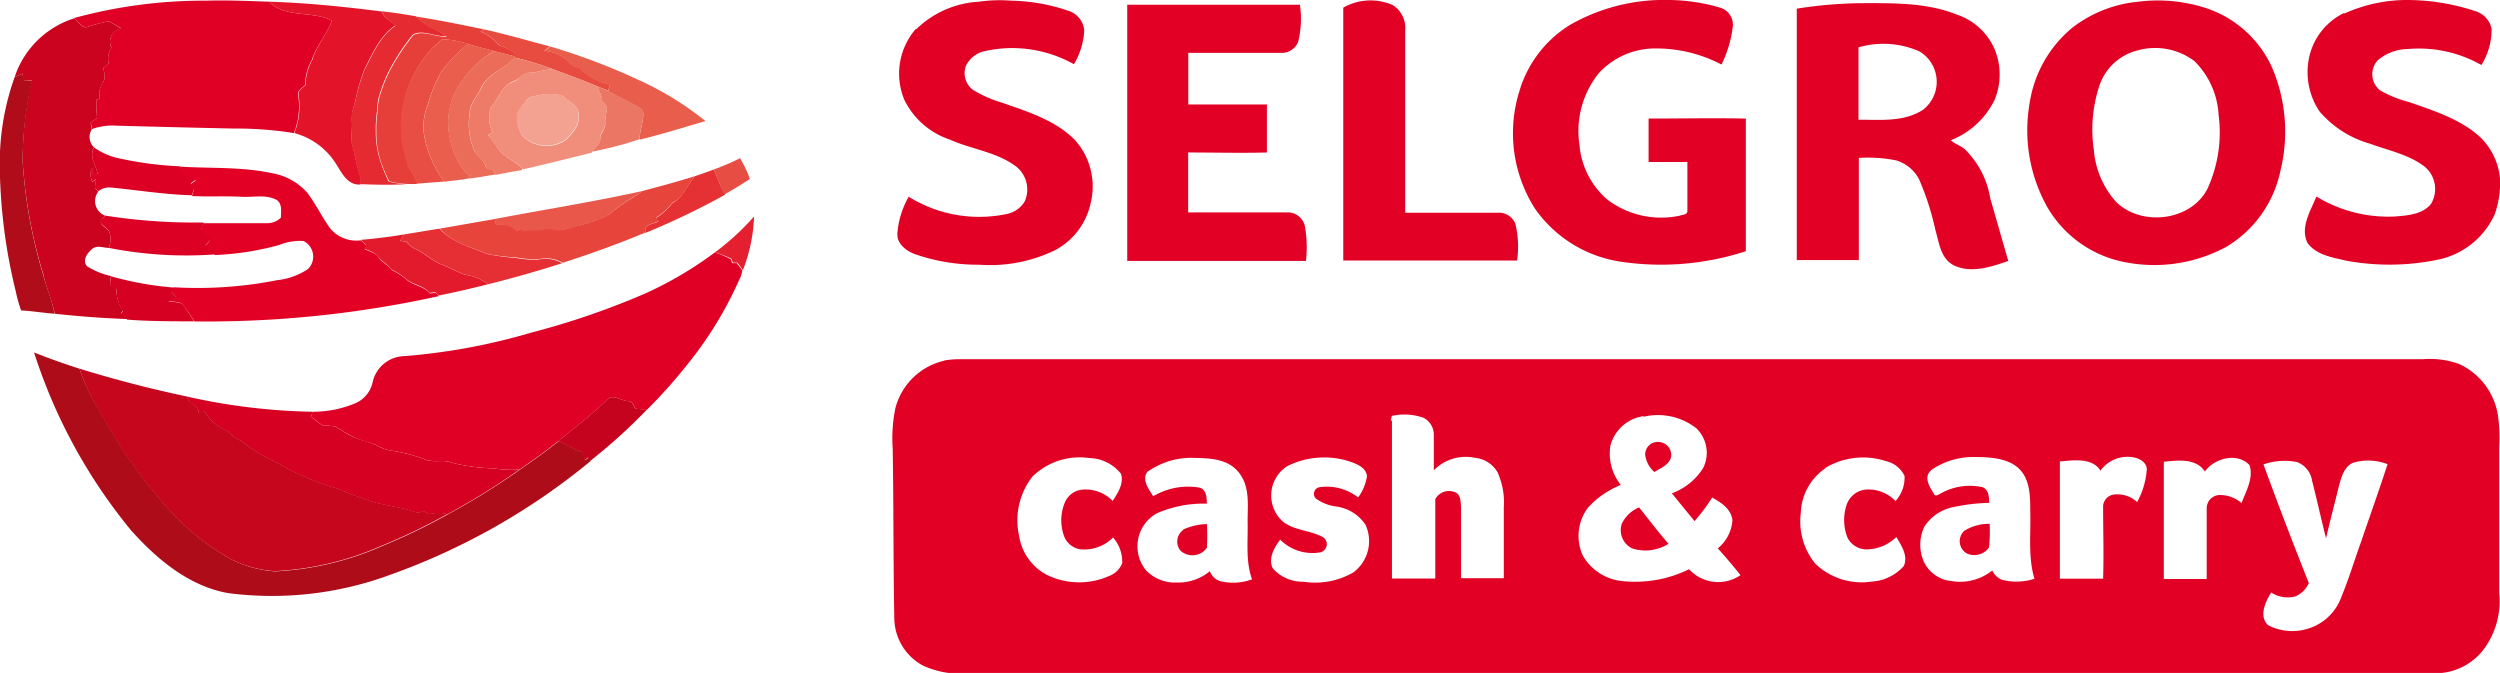 <?xml version="1.0" encoding="UTF-8"?> <svg xmlns="http://www.w3.org/2000/svg" viewBox="0 0 220.34 59.31"> <defs> <style>.cls-1{fill:#e00025;}.cls-1,.cls-10,.cls-11,.cls-12,.cls-13,.cls-14,.cls-15,.cls-16,.cls-17,.cls-18,.cls-19,.cls-2,.cls-20,.cls-21,.cls-22,.cls-23,.cls-24,.cls-25,.cls-26,.cls-27,.cls-28,.cls-29,.cls-3,.cls-30,.cls-4,.cls-5,.cls-6,.cls-7,.cls-8,.cls-9{fill-rule:evenodd;}.cls-2{fill:#e20025;}.cls-3{fill:#e3132a;}.cls-4{fill:#e52b31;}.cls-5{fill:#e63e38;}.cls-6{fill:#cb031f;}.cls-7{fill:#e84c41;}.cls-8{fill:#e84e43;}.cls-9{fill:#e95e4c;}.cls-10{fill:#e95d4c;}.cls-11{fill:#eb6c59;}.cls-12{fill:#ee7b68;}.cls-13{fill:#f18e7b;}.cls-14{fill:#b00c1a;}.cls-15{fill:#ec7664;}.cls-16{fill:#f3a191;}.cls-17{fill:#db0024;}.cls-18{fill:#e74d43;}.cls-19{fill:#e53034;}.cls-20{fill:#e7443c;}.cls-21{fill:#e9574a;}.cls-22{fill:#dc0024;}.cls-23{fill:#e41f2f;}.cls-24{fill:#e52f34;}.cls-25{fill:#e3192c;}.cls-26{fill:#e10025;}.cls-27{fill:#d50022;}.cls-28{fill:#af0c1a;}.cls-29{fill:#c5061d;}.cls-30{fill:#c6031f;}</style> </defs> <title>selgros</title> <g id="Layer_2" data-name="Layer 2"> <g id="Layer_10" data-name="Layer 10"> <path class="cls-1" d="M6.53,1.59A43.26,43.26,0,0,1,18.19.06C20,0,21.87.09,23.72.15c1.46,1.49,3.79.76,5.53,1.67C28.82,3,27.91,4,27.5,5.24a4.78,4.78,0,0,0-.61,2.26c-.28.26-.73.5-.6.95a6.32,6.32,0,0,1-.39,3.28,31.88,31.88,0,0,0-5.26-.4c-3.43-.07-6.86-.16-10.29-.25a5.34,5.34,0,0,0-2.25.3c0-.19-.07-.38-.1-.57l.56-.42A12.09,12.09,0,0,1,8.49,8.8l.31-.1A1.94,1.94,0,0,1,9,7.34C9.35,7,9.2,6.46,9.1,6l.47-.39a1.84,1.84,0,0,1,.25-1.41,1.19,1.19,0,0,1,.87-1.7L9.61,1.87a14.48,14.48,0,0,0-1.83.48c-.54.23-.87-.45-1.22-.74Z"></path> <path class="cls-2" d="M80.77,2.56A8.57,8.57,0,0,1,86.28.15,13,13,0,0,1,89.13.06a16.43,16.43,0,0,1,5.06.9,2,2,0,0,1,1.37,1.7,6.41,6.41,0,0,1-.91,3A11.1,11.1,0,0,0,86.82,4.5a2.39,2.39,0,0,0-1.69,1.31,1.84,1.84,0,0,0,.61,2.1,10.45,10.45,0,0,0,2.58,1.14c2.27.8,4.7,1.54,6.43,3.3a6.13,6.13,0,0,1,1.39,5.5,6.16,6.16,0,0,1-3.27,4.26,13.13,13.13,0,0,1-6.57,1.22,16.9,16.9,0,0,1-5.69-.94c-.75-.29-1.55-.89-1.52-1.78a7.62,7.62,0,0,1,1-3.27,11.78,11.78,0,0,0,8.55,1.54,2.42,2.42,0,0,0,1.67-1.12,2.57,2.57,0,0,0-.75-3.08c-1.71-1.3-3.93-1.51-5.85-2.38a6.88,6.88,0,0,1-4-3.49,6,6,0,0,1,1-6.25ZM118.38.68a4.85,4.85,0,0,1,4.37-.23,2.37,2.37,0,0,1,1.1,2.21q0,8,0,16.09c2.71,0,5.41,0,8.11,0a1.59,1.59,0,0,1,1.59.94,8.57,8.57,0,0,1,.16,3.27H118.39c0-7.42,0-14.85,0-22.28Zm20,1.51a10.27,10.27,0,0,0-4.48,5.89,12.38,12.38,0,0,0,1.38,10.3,11.25,11.25,0,0,0,7.67,4.7,24.08,24.08,0,0,0,10.92-.94c0-3.9,0-7.79,0-11.69-2.86-.06-5.72,0-8.57,0,0,1.27,0,2.55,0,3.83h3.42v4.31c0,.37-.45.32-.68.42a7.86,7.86,0,0,1-6.35-1.4,7.11,7.11,0,0,1-2.48-4.83,8.12,8.12,0,0,1,1.71-6.34,6.74,6.74,0,0,1,5-2.17,12.41,12.41,0,0,1,5.81,1.42,10.71,10.71,0,0,0,1-3.39A1.59,1.59,0,0,0,151.72.71,16.42,16.42,0,0,0,147.1,0a16.69,16.69,0,0,0-8.7,2.18Zm49.79-2a13.75,13.75,0,0,1,6.46.59,9.77,9.77,0,0,1,5.57,5.06A14.37,14.37,0,0,1,201,15a10.26,10.26,0,0,1-4.72,6.72,13.32,13.32,0,0,1-8.87,1.41,10.1,10.1,0,0,1-7-4.93,13.85,13.85,0,0,1-1.53-9.08,10.68,10.68,0,0,1,3.77-6.68A11.18,11.18,0,0,1,188.19.18Zm.16,4.27a4.76,4.76,0,0,0-3.23,2.9,12.22,12.22,0,0,0-.56,5.82,7.74,7.74,0,0,0,2,4.65c2.24,2.14,6.52,1.66,8-1.16a11.85,11.85,0,0,0,1-6.52,7.19,7.19,0,0,0-2.15-4.78,5.77,5.77,0,0,0-5.06-.91Zm18.28-3.26A13.37,13.37,0,0,1,212.22,0a19.29,19.29,0,0,1,6,1,2.08,2.08,0,0,1,1.38,1.53,5.92,5.92,0,0,1-.9,3.2,11.15,11.15,0,0,0-6.46-1.41,4.17,4.17,0,0,0-2.68,1,1.81,1.81,0,0,0,.22,2.65A10.1,10.1,0,0,0,212.35,9c2.2.78,4.52,1.5,6.27,3.11a5.83,5.83,0,0,1,1.72,3.62,8.31,8.31,0,0,1-.47,3.17,7.07,7.07,0,0,1-5.06,4,21,21,0,0,1-8.05.07c-1.19-.28-2.64-.5-3.4-1.58-.64-1.37.29-2.81.8-4.07a12.15,12.15,0,0,0,6.94,1.76c1.11-.09,2.41-.18,3.16-1.11a2.55,2.55,0,0,0-.6-3.31c-1.4-1.06-3.17-1.4-4.79-2a9.1,9.1,0,0,1-4.43-2.83,6.21,6.21,0,0,1-.92-4.78,5.67,5.67,0,0,1,3.11-3.92ZM158.32.77a39.11,39.11,0,0,1,5.62-.49c2.85,0,5.8-.08,8.51,1a5.53,5.53,0,0,1,3.41,3.21,5.86,5.86,0,0,1-.05,4.28,7.23,7.23,0,0,1-3.87,3.59c.38.37.94.48,1.31.87a7.79,7.79,0,0,1,2.16,4.24L177,23c-1.51.52-3.25,1.12-4.79.39-1.18-.6-1.3-2-1.64-3.15a23.71,23.71,0,0,0-1.43-4.44,3.39,3.39,0,0,0-2-1.66,12.67,12.67,0,0,0-3.31-.22v9h-5.47c0-7.39,0-14.79,0-22.19Zm5.48,3.4c0,2.13,0,4.25,0,6.38,1.9,0,4,.22,5.68-.87a3.12,3.12,0,0,0-.29-5.14,7.84,7.84,0,0,0-5.38-.37ZM99.35.42c5.07,0,10.14,0,15.22,0a8.41,8.41,0,0,1-.15,3.24,1.54,1.54,0,0,1-1.55,1h-8.14V9.21c2.3,0,4.61,0,6.93,0,0,1.41,0,2.82,0,4.23-2.31.06-4.63,0-6.94,0v5.28c2.9,0,5.8,0,8.7,0A1.55,1.55,0,0,1,115,19.9,10.46,10.46,0,0,1,115.1,23H99.35V.42ZM15.9,14.69c2.7.16,5.44,0,8.1.58A5.34,5.34,0,0,1,27.09,17c.76,1,1.3,2.17,2.05,3.18a3,3,0,0,0,2.66,1l.49.47-.16.31c.43.21,1,.31,1.25.74s.85.64,1.15,1.1a6.07,6.07,0,0,1,1.35.89c.6.49,1.49.54,2,1.17l.53-.05.26.29a95,95,0,0,1-21.53,2.23A18.86,18.86,0,0,0,16,26.72a4.45,4.45,0,0,0-1.2-.16l.72-.35-.45-.46.27-.43a36.09,36.09,0,0,0,9.1-.63,5.92,5.92,0,0,0,2.73-1,1.54,1.54,0,0,0-.42-2.45,4.74,4.74,0,0,0-2.1.34,25.26,25.26,0,0,1-5.72.9c-.08-.19-.15-.38-.22-.57l-.41.11a3.88,3.88,0,0,0-.23-.33c.12-.22.59-.44.35-.72a4.61,4.61,0,0,0-.74-.58l.22-.72c1.88,0,3.77,0,5.66,0a1.7,1.7,0,0,0,1.2-.49c0-.52.14-1.22-.38-1.56-.93-.5-2-.23-3-.27-1.48-.09-3,0-4.46-.07l.17-.53c-.09-.18-.19-.35-.28-.52l.44-.32c-.52-.34-1.22-.47-1.35-1.18ZM83.19,31.78a7.6,7.6,0,0,1,1.43-.12H213.51a7.77,7.77,0,0,1,3.18.4,6,6,0,0,1,3.48,4.63,13.83,13.83,0,0,1,.1,2.65c0,4.3,0,8.61,0,12.91a7.13,7.13,0,0,1-1.38,5,5.36,5.36,0,0,1-4.25,2.09q-64.54,0-129.1,0a8.12,8.12,0,0,1-4.16-.66,4.8,4.8,0,0,1-2.56-4.15c-.09-5-.06-10-.14-15A13.12,13.12,0,0,1,78.91,36a5.77,5.77,0,0,1,4.28-4.2Zm61.65,4.9a3.52,3.52,0,0,0-2.91,2.62,4.43,4.43,0,0,0,.92,3.44,7.89,7.89,0,0,0-2.89,2,4.15,4.15,0,0,0-.45,4.24,4.52,4.52,0,0,0,3.65,2.25,10.77,10.77,0,0,0,5.71-1.06,3.47,3.47,0,0,0,4.53.52c-.64-.81-1.31-1.59-2-2.36a3.5,3.5,0,0,0,1.29-2.48c-.11-1-1-1.56-1.79-2a15.6,15.6,0,0,1-1.55,2.08l-2-2.45a5.46,5.46,0,0,0,2.77-2.25,3,3,0,0,0-.63-3.5,5.51,5.51,0,0,0-4.63-1Zm-22.16.4c0,4.64,0,9.27,0,13.91,1.28,0,2.55,0,3.82,0,0-2.33,0-4.66,0-7a1.38,1.38,0,0,1,1.76-.6c.53.23.47.9.51,1.37,0,2.07,0,4.13,0,6.2,1.26,0,2.52,0,3.77,0,0-2.07,0-4.15,0-6.23a6.44,6.44,0,0,0-.55-3.1,2.57,2.57,0,0,0-2-1.28,3.92,3.92,0,0,0-3.62,1.1c0-1,0-2.06,0-3.09a1.67,1.67,0,0,0-.89-1.53,5,5,0,0,0-2.82-.17c0,.1-.07.29-.09.39ZM91,42a6.26,6.26,0,0,0-1.18,5.23,4.68,4.68,0,0,0,2.49,3.46,6.51,6.51,0,0,0,5.41.09,2,2,0,0,0,1.19-1.15,3.26,3.26,0,0,0-.81-2.26,3.57,3.57,0,0,1-2.63,1.06,1.81,1.81,0,0,1-1.7-1.21,4.11,4.11,0,0,1,.08-2.93,1.86,1.86,0,0,1,1.59-1.14,3.33,3.33,0,0,1,2.63,1c.45-.7,1-1.52.73-2.39A3.67,3.67,0,0,0,96,40.37,5.94,5.94,0,0,0,91,42Zm10.18-.48c-.63.69.07,1.59.46,2.22a6,6,0,0,1,4.1-.76c.61.19.61.89.63,1.41a10.23,10.23,0,0,0-4.45.87,3.34,3.34,0,0,0-.92,5,3.51,3.51,0,0,0,2.7,1.08,4.29,4.29,0,0,0,2.93-1,1.42,1.42,0,0,0,.94.89,4.89,4.89,0,0,0,2.78-.17c-.59-1.64-.34-3.41-.39-5.12,0-1.42.21-3-.73-4.24s-2.5-1.31-3.87-1.34a6.69,6.69,0,0,0-4.18,1.19Zm12.28-.44a3.07,3.07,0,0,0-.34,4.93c1,.76,2.41.73,3.51,1.35a.74.74,0,0,1-.26,1.32,4,4,0,0,1-3.54-1.12c-.52.71-1.11,1.69-.63,2.56a3.51,3.51,0,0,0,2.69,1.15,6.7,6.7,0,0,0,4.39-.82,3.44,3.44,0,0,0,1.07-4.2,3.68,3.68,0,0,0-2.61-1.61,3.94,3.94,0,0,1-1.78-.71.6.6,0,0,1,.41-1,4.51,4.51,0,0,1,3.33.91,4.19,4.19,0,0,0,.78-1.86c-.07-.82-1-1.13-1.63-1.34a7.29,7.29,0,0,0-5.39.44Zm56.72.4c-.66.56-.11,1.45.25,2,.1.36.43.1.64,0a5.2,5.2,0,0,1,3.66-.54c.55.21.58.88.59,1.38a16.52,16.52,0,0,0-3.14.37,3.9,3.9,0,0,0-2.59,1.76,3.7,3.7,0,0,0,0,3.12,3,3,0,0,0,2.4,1.64,4.52,4.52,0,0,0,3.6-.93,1.61,1.61,0,0,0,.89.83,5.15,5.15,0,0,0,2.83-.1c-.58-1.92-.31-3.95-.37-5.92,0-1.28,0-2.76-.94-3.73s-2.58-1.08-3.93-1.08a6.53,6.53,0,0,0-3.85,1.14Zm15,.09c-.71-1.28-2.41-1-3.63-.9V51c1.27,0,2.54,0,3.81,0,.07-2.13,0-4.28,0-6.42a1.1,1.1,0,0,1,1-1,2.58,2.58,0,0,1,2,.67,7,7,0,0,0,.85-2.89c0-.52-.49-.86-.95-1a2.93,2.93,0,0,0-3.14,1.13Zm9.16,0c-.78-1.21-2.39-1-3.63-.87,0,3.44,0,6.89,0,10.33h3.78c0-2.08,0-4.15,0-6.22a1.17,1.17,0,0,1,1.25-1.18,2.88,2.88,0,0,1,1.82.71c.37-1,1.09-2.21.7-3.35-1.07-1.14-3.1-.62-3.94.58Zm-33.51-.26a4.92,4.92,0,0,0-2.11,3.86A5.9,5.9,0,0,0,160,49.69a5.9,5.9,0,0,0,4.95,1.57,4.1,4.1,0,0,0,2.84-1.37c.41-.89-.21-1.81-.65-2.56a3.79,3.79,0,0,1-2.41,1.08,1.89,1.89,0,0,1-1.89-1,4.24,4.24,0,0,1-.12-2.81,2,2,0,0,1,1.61-1.44,3.29,3.29,0,0,1,2.73,1,3.06,3.06,0,0,0,.8-2.21,2.39,2.39,0,0,0-1.65-1.31,6.44,6.44,0,0,0-5.36.62Zm38.66-.39c1.28,3.51,2.62,7,4,10.47a2.27,2.27,0,0,1-1.2,1.18,2.69,2.69,0,0,1-2.12-.35c-.5.82-1.11,2.08-.27,2.88a4.62,4.62,0,0,0,3.41.34,4.54,4.54,0,0,0,3.07-2.88c.65-1.58,1.14-3.21,1.72-4.82.77-2.27,1.59-4.54,2.33-6.83a4.77,4.77,0,0,0-3-.14c-.8.32-1.06,1.23-1.27,2-.38,1.56-.8,3.11-1.15,4.68-.43-1.69-.8-3.39-1.23-5.07a2.1,2.1,0,0,0-1.31-1.65,5.6,5.6,0,0,0-3,.21ZM145,40.08a2.41,2.41,0,0,0,.81,1.52c.52-.32,1.17-.57,1.43-1.17a1.13,1.13,0,0,0-.86-1.45,1.11,1.11,0,0,0-1.38,1.1Zm-2.06,6.08a1.78,1.78,0,0,0,.95,2.19,3.86,3.86,0,0,0,3.17-.42c-.89-1-1.73-2.14-2.6-3.21a2.93,2.93,0,0,0-1.52,1.44Zm-38.6.51a1.26,1.26,0,0,0-.3,1.86,1.56,1.56,0,0,0,2.33-.25,18.18,18.18,0,0,0,0-2.09,5.28,5.28,0,0,0-2.08.48Zm68.77.13a1.24,1.24,0,0,0,.28,2,1.6,1.6,0,0,0,1.91-.54,13.24,13.24,0,0,0,.06-2.09A4.06,4.06,0,0,0,173.1,46.8Z"></path> <path class="cls-3" d="M23.72.15c3.31.1,6.62.44,9.91.86V1c.21.58.8.84,1.21,1.24-1.36.91-2,2.46-2.71,3.84A16.09,16.09,0,0,0,31.3,9,5.12,5.12,0,0,0,31,10.48c.07.7-.05,1.39,0,2.08.28,1,.41,2,.76,2.94a1.76,1.76,0,0,1,0,.76c-1.18.09-1.67-1.11-2.21-1.92a6.22,6.22,0,0,0-3.61-2.61,6.32,6.32,0,0,0,.39-3.28c-.13-.45.32-.69.6-.95a4.78,4.78,0,0,1,.61-2.26C27.91,4,28.82,3,29.25,1.82,27.51.91,25.18,1.64,23.72.15Z"></path> <path class="cls-4" d="M33.64,1c1,.09,2,.27,3,.43a7.57,7.57,0,0,0,1.37,1,7.43,7.43,0,0,1,1.32.74c-1,.11-2-.6-2.94-.13a19.3,19.3,0,0,0-2,3,12,12,0,0,0-.84,2,4.81,4.81,0,0,0-.31,1.68,10.62,10.62,0,0,0-.12,1.87,8,8,0,0,0,.41,2.63A14.4,14.4,0,0,0,34.25,16a6.58,6.58,0,0,0,1.6.23c-1.37.09-2.76.05-4.13,0a1.76,1.76,0,0,0,0-.76c-.35-.95-.48-2-.76-2.94,0-.69.1-1.38,0-2.08A5.12,5.12,0,0,1,31.3,9a16.09,16.09,0,0,1,.84-2.88c.74-1.38,1.35-2.93,2.71-3.84C34.44,1.87,33.85,1.61,33.64,1Z"></path> <path class="cls-5" d="M36.66,1.46c2,.3,4,.72,6,1.13l-.31.2A4.12,4.12,0,0,1,44,4a3.76,3.76,0,0,1,1.45.77l0,.22c-.62-.16-1.24-.3-1.86-.47s-1.52-.4-2.28-.62A8.34,8.34,0,0,0,39,3.46a8.14,8.14,0,0,0-2.24,2.61,10.15,10.15,0,0,0-1.28,3.55,12.3,12.3,0,0,0,0,3.15c.15.65.38,1.28.5,1.94a4.17,4.17,0,0,1,.79,1.5,8.26,8.26,0,0,1-.86,0,6.58,6.58,0,0,1-1.6-.23,14.4,14.4,0,0,1-.73-1.71,8,8,0,0,1-.41-2.63,10.62,10.62,0,0,1,.12-1.87,4.81,4.81,0,0,1,.31-1.68,12,12,0,0,1,.84-2,19.3,19.3,0,0,1,2-3c.93-.47,2,.24,2.94.13A7.43,7.43,0,0,0,38,2.47,7.57,7.57,0,0,1,36.66,1.46Z"></path> <path class="cls-6" d="M1.29,6.8A8.08,8.08,0,0,1,6.56,1.61c.35.29.68,1,1.22.74a14.48,14.48,0,0,1,1.83-.48l1.08.65a1.19,1.19,0,0,0-.87,1.7,1.84,1.84,0,0,0-.25,1.41L9.1,6c.1.44.25.93-.07,1.32A1.94,1.94,0,0,0,8.8,8.7l-.31.1a12.09,12.09,0,0,0,.07,1.59L8,10.81c0,.19.06.38.1.57A1.27,1.27,0,0,0,8.3,13c-.51.8.2,1.56.31,2.36l-.41,0c0-.19,0-.38,0-.57-.39.35-.17.85-.08,1.27l.34-.26-.09.79.3.29A1.37,1.37,0,0,0,9.25,19c-.12.23-.49.43-.32.72s.66.46.75.85a2.32,2.32,0,0,1-.08,1.28c-.48,0-1.06-.27-1.48.09s-.9,1-.45,1.53a6.85,6.85,0,0,0,2.11.86,5.82,5.82,0,0,0-.08.73c.06.27.37.29.58.36a3,3,0,0,0,.56,1.94l-.18.25.54.51Q8,28,4.82,27.65c-.23-1.19-.75-2.29-1-3.46A43.52,43.52,0,0,1,2,14.26,30.85,30.85,0,0,1,2.8,7.1L2,7.13C2,6.91,2,6.7,2,6.48Z"></path> <path class="cls-7" d="M42.36,2.79l.31-.2c1.95.43,3.88,1,5.8,1.5h0l-.5.39a3.23,3.23,0,0,1,2.17,1,1.78,1.78,0,0,0,.94.49A5.56,5.56,0,0,0,53.52,7.4c.38,0,.13.39.08.59l-.87-.34c-1.25-.53-2.51-1-3.8-1.47a26.46,26.46,0,0,0-3.58-1.11l0-.11,0-.22A3.76,3.76,0,0,0,44,4,4.12,4.12,0,0,0,42.36,2.79Z"></path> <path class="cls-8" d="M36.74,6.07A8.14,8.14,0,0,1,39,3.46a8.34,8.34,0,0,1,2.27.41A13.3,13.3,0,0,0,38.9,6.32a12.14,12.14,0,0,0-1.18,2.87,5.34,5.34,0,0,0-.41,2.25A9.58,9.58,0,0,0,39.16,16l-2.45.19a4.17,4.17,0,0,0-.79-1.5c-.12-.66-.35-1.29-.5-1.94a12.3,12.3,0,0,1,0-3.15A10.15,10.15,0,0,1,36.74,6.07Z"></path> <path class="cls-9" d="M38.9,6.32a13.3,13.3,0,0,1,2.35-2.45c.76.22,1.52.41,2.28.62a10,10,0,0,0-3.28,3.39,6.27,6.27,0,0,0-.74,2.83,7.19,7.19,0,0,0,1.42,4.35,1.56,1.56,0,0,0,.57.45l-.33.24c-.66.13-1.34.17-2,.27a9.58,9.58,0,0,1-1.85-4.58,5.34,5.34,0,0,1,.41-2.25A12.14,12.14,0,0,1,38.9,6.32Z"></path> <path class="cls-10" d="M48,4.49l.5-.39A55.82,55.82,0,0,1,56.18,7a27.5,27.5,0,0,1,6,3.67c-1.93.56-3.86,1.17-5.81,1.64,0-.77.32-1.5.33-2.26,0-.43-.42-.59-.73-.77-.79-.4-1.58-.82-2.37-1.24,0-.2.3-.56-.08-.59A5.56,5.56,0,0,1,51.07,6a1.78,1.78,0,0,1-.94-.49A3.23,3.23,0,0,0,48,4.49Z"></path> <path class="cls-11" d="M43.53,4.49c.62.17,1.24.31,1.86.47l0,.11c-.88,1-2.39,1.4-3,2.68-.31.74-1,1.35-1,2.21a6.09,6.09,0,0,0,.41,3.33c.25.52.86.78,1,1.35.06.3.43.24.65.32l.24.42c-.85.12-1.68.31-2.54.37l.33-.24a1.56,1.56,0,0,1-.57-.45,7.19,7.19,0,0,1-1.42-4.35,6.27,6.27,0,0,1,.74-2.83A10,10,0,0,1,43.53,4.49Z"></path> <path class="cls-12" d="M45.35,5.07a26.46,26.46,0,0,1,3.58,1.11c-.79-.17-1.53.25-2.32.24-.39,0-.65.31-.93.52s-.79.29-1.06.63c-.58.55-.82,1.34-1.37,1.91a3,3,0,0,0,.17,2.21L43,11.9c.61.54.85,1.4,1.57,1.84.43.41,1,.62,1.43,1.08L46,15c-.78.1-1.55.28-2.32.41L43.47,15c-.22-.08-.59,0-.65-.32-.15-.57-.76-.83-1-1.35A6.09,6.09,0,0,1,41.4,10c0-.86.65-1.47,1-2.21C43,6.47,44.47,6.09,45.35,5.07Z"></path> <path class="cls-13" d="M46.61,6.42c.79,0,1.53-.41,2.32-.24,1.29.44,2.55.94,3.8,1.47-.08.41.41.73.23,1.12.2.26.56.48.54.86a5.94,5.94,0,0,0-.16,1.11c.11.57-.49.94-.44,1.51s-.5.7-.68,1.1l-.07.11c-2,.49-4,1-6.07,1.47L46,14.82c-.39-.46-1-.67-1.43-1.08-.72-.44-1-1.3-1.57-1.84l.42-.21a3,3,0,0,1-.17-2.21c.55-.57.79-1.36,1.37-1.91.27-.34.77-.32,1.06-.63s.54-.56.93-.52Zm0,2.21a9.59,9.59,0,0,0-1,1.32,3,3,0,0,0,.42,2,3,3,0,0,0,3.89.36c.53-.6,1.2-1.24,1.06-2.12.12-.9-.89-1.2-1.38-1.74A5,5,0,0,0,46.63,8.63Z"></path> <path class="cls-14" d="M1.29,6.8,2,6.48c0,.22.06.43.08.65l.76,0A30.85,30.85,0,0,0,2,14.26a43.52,43.52,0,0,0,1.8,9.93c.29,1.17.81,2.27,1,3.46-1-.07-1.95-.24-2.94-.29a12.91,12.91,0,0,1-.48-1.72,48.05,48.05,0,0,1-1.4-11A22.44,22.44,0,0,1,1.29,6.8Z"></path> <path class="cls-15" d="M52.73,7.65,53.6,8c.79.42,1.58.84,2.37,1.24.31.18.74.34.73.77,0,.76-.32,1.49-.33,2.26a32,32,0,0,1-4.15,1.09c.18-.4.71-.62.68-1.1s.55-.94.44-1.51a5.94,5.94,0,0,1,.16-1.11c0-.38-.34-.6-.54-.86C53.14,8.38,52.65,8.06,52.73,7.65Z"></path> <path class="cls-16" d="M46.63,8.63a5,5,0,0,1,2.95-.22c.49.54,1.5.84,1.38,1.74.14.88-.53,1.52-1.06,2.12A3,3,0,0,1,46,11.91a3,3,0,0,1-.42-2A9.59,9.59,0,0,1,46.63,8.63Z"></path> <path class="cls-17" d="M8.3,13a5.67,5.67,0,0,0,2,.91,31,31,0,0,0,5.6.75c.13.71.83.84,1.35,1.18l-.44.32c.09.17.19.34.28.52l-.17.53c-2.4-.06-4.76-.45-7.14-.68a1.54,1.54,0,0,0-1.12.33l-.3-.29.09-.79-.34.26c-.09-.42-.31-.92.08-1.27,0,.19,0,.38,0,.57l.41,0C8.5,14.59,7.79,13.83,8.3,13Z"></path> <path class="cls-18" d="M62.91,14.94c.78-.3,1.56-.6,2.31-1a10.23,10.23,0,0,1,.87,1.83c-.72.49-1.47.93-2.23,1.36C63.48,16.45,63.25,15.67,62.91,14.94Z"></path> <path class="cls-19" d="M61.26,15.52c.55-.17,1.1-.38,1.65-.58.34.73.57,1.51,1,2.22a67.94,67.94,0,0,1-7,3.36c-.26-.75.67-.77,1.11-1-.07-.1-.14-.19-.2-.29a6,6,0,0,0,1.43-1.32C60.21,17.43,60.55,16.28,61.26,15.52Z"></path> <path class="cls-20" d="M56.59,16.84c1.56-.41,3.13-.83,4.67-1.32-.71.76-1,1.91-2,2.35a6,6,0,0,1-1.43,1.32c.06.1.13.19.2.29-.44.27-1.37.29-1.11,1-2.4,1-4.85,1.89-7.32,2.68a2.94,2.94,0,0,0-2.14-.31,9.35,9.35,0,0,1-1.91-.15A21.36,21.36,0,0,1,43,22.4c-1.48-.6-3.12-1-4.24-2.25l4.87-.85c0,.13.08.39.1.51a1.88,1.88,0,0,1,1.82.52l.35-.16.41.18.21-.13c.81.2,1.64-.24,2.46,0,.6.17,1.15-.17,1.73-.26a15.94,15.94,0,0,0,2.9-1,16.64,16.64,0,0,1,2.18-1.56A5.25,5.25,0,0,0,56.59,16.84Z"></path> <path class="cls-21" d="M43.6,19.3c4.33-.82,8.69-1.51,13-2.46a5.25,5.25,0,0,1-.83.56A16.64,16.64,0,0,0,53.58,19a15.94,15.94,0,0,1-2.9,1c-.58.09-1.13.43-1.73.26-.82-.21-1.65.23-2.46,0l-.21.13-.41-.18-.35.16a1.88,1.88,0,0,0-1.82-.52C43.68,19.69,43.63,19.43,43.6,19.3Z"></path> <path class="cls-22" d="M9.25,19a51.55,51.55,0,0,0,8.69.61l-.22.72a4.61,4.61,0,0,1,.74.58c.24.28-.23.5-.35.72a3.88,3.88,0,0,1,.23.33l.41-.11c.07.19.14.38.22.57a35.06,35.06,0,0,1-9.37-.57,2.32,2.32,0,0,0,.08-1.28c-.09-.39-.5-.57-.75-.85S9.13,19.25,9.25,19Z"></path> <path class="cls-23" d="M63,22.25a22.11,22.11,0,0,0,3.46-3.17,14.46,14.46,0,0,1-1,4.78l0-.07L65,23.15l-.42,0-.09-.33A8.2,8.2,0,0,0,63,22.25Z"></path> <path class="cls-24" d="M35.61,20.66l3.12-.51c1.12,1.21,2.76,1.65,4.24,2.25a21.36,21.36,0,0,0,2.53.34,9.35,9.35,0,0,0,1.91.15,2.94,2.94,0,0,1,2.14.31c-2.16.68-4.33,1.31-6.52,1.85A4.63,4.63,0,0,0,41,24.21c-.71-.24-1.36-.64-2.07-.9-.89-.34-1.56-1.06-2.44-1.43a2.16,2.16,0,0,1-.66-.58l-.55-.07C35.37,21,35.49,20.85,35.61,20.66Z"></path> <path class="cls-25" d="M31.8,21.14c1.28-.11,2.55-.26,3.81-.48-.12.19-.24.38-.35.57l.55.07a2.16,2.16,0,0,0,.66.58c.88.37,1.55,1.09,2.44,1.43.71.26,1.36.66,2.07.9a4.63,4.63,0,0,1,2.05.84c-1.46.37-2.92.71-4.39,1l-.26-.29-.53.05c-.48-.63-1.37-.68-2-1.17a6.07,6.07,0,0,0-1.35-.89c-.3-.46-.83-.66-1.15-1.1s-.82-.53-1.25-.74l.16-.31Z"></path> <path class="cls-26" d="M56.79,25.9A32.6,32.6,0,0,0,63,22.25a8.2,8.2,0,0,1,1.43.61l.09.33.42,0,.48.64a2.16,2.16,0,0,1-.24.77,33.55,33.55,0,0,1-4.79,7.76A43,43,0,0,1,57,36.13c-.32,0-.64-.07-1-.11-.13-.28-.26-.66-.63-.67-.62,0-1.26-.64-1.82-.16-1.35,1.33-2.87,2.48-4.34,3.68-1.1.9-2.27,1.71-3.44,2.53-.72-.14-1.46.06-2.18-.12a16.18,16.18,0,0,1-3.8-.51c-.71-.29-1.5,0-2.22-.24a15.36,15.36,0,0,0-2.9-.79,3.35,3.35,0,0,1-1.31-.41c-.69-.38-1.48-.45-2.18-.8s-1.07-.62-1.61-.93a8.18,8.18,0,0,0-1.11-.11c-.38-.21-.7-.52-1.06-.76.05-.14.1-.29.14-.44a9.64,9.64,0,0,0,3.87-.79,2.61,2.61,0,0,0,1.43-1.8,2.92,2.92,0,0,1,2.75-2.31,54.53,54.53,0,0,0,11.25-2.08A68.41,68.41,0,0,0,56.79,25.9Z"></path> <path class="cls-27" d="M9.78,24.35a28.8,28.8,0,0,0,5.6,1l-.27.43.45.46-.72.35a4.45,4.45,0,0,1,1.2.16,18.86,18.86,0,0,1,1.07,1.57c-2,0-3.94,0-5.91-.15l-.54-.51.18-.25a3,3,0,0,1-.56-1.94c-.21-.07-.52-.09-.58-.36a5.82,5.82,0,0,1,.08-.73Zm6.65,10.59a54.69,54.69,0,0,0,11.1,1.35c0,.15-.09.3-.14.44.36.24.68.55,1.06.76a8.18,8.18,0,0,1,1.11.11c.54.31,1.05.67,1.61.93s1.49.42,2.18.8a3.35,3.35,0,0,0,1.31.41,15.36,15.36,0,0,1,2.9.79c.72.26,1.51-.05,2.22.24a16.18,16.18,0,0,0,3.8.51c.72.18,1.46,0,2.18.12a62.41,62.41,0,0,1-6.33,3.93,3,3,0,0,0-1.58,0l-.54-.28a1,1,0,0,1-.77.08c-1.36-.5-2.84-.57-4.2-1.05-.85-.32-1.72-.6-2.54-1a22.24,22.24,0,0,1-5.38-2.29,15,15,0,0,1-3.14-1.9,4.1,4.1,0,0,1-1.2-.87A4.07,4.07,0,0,1,18,36.21l-.44.26a1.33,1.33,0,0,0-.87-1Z"></path> <path class="cls-28" d="M3,31.06c1.31.53,2.65,1,4,1.43a17.53,17.53,0,0,0,1.73,3.6,44.26,44.26,0,0,0,6,8.63,21.89,21.89,0,0,0,5.57,4.53,10.2,10.2,0,0,0,3.92,1.11,26.59,26.59,0,0,0,9.52-2.26,53.16,53.16,0,0,0,5.74-2.77,62.41,62.41,0,0,0,6.33-3.93c1.17-.82,2.34-1.63,3.44-2.53.65.24,1.2.68,1.86.89.38.09.38.51.47.81l.3-.25.16.33a58.74,58.74,0,0,1-17.62,10,30.1,30.1,0,0,1-14.28,1.63c-3.47-.6-6.32-3-8.59-5.54A47.43,47.43,0,0,1,3,31.06Z"></path> <path class="cls-29" d="M7,32.49q4.66,1.44,9.45,2.45l.23.49a1.33,1.33,0,0,1,.87,1l.44-.26A4.07,4.07,0,0,0,20.08,38a4.1,4.1,0,0,0,1.2.87,15,15,0,0,0,3.14,1.9,22.24,22.24,0,0,0,5.38,2.29c.82.4,1.69.68,2.54,1,1.36.48,2.84.55,4.2,1.05a1,1,0,0,0,.77-.08l.54.28a3,3,0,0,1,1.58,0,53.16,53.16,0,0,1-5.74,2.77,26.59,26.59,0,0,1-9.52,2.26,10.2,10.2,0,0,1-3.92-1.11,21.89,21.89,0,0,1-5.57-4.53,44.26,44.26,0,0,1-6-8.63A17.53,17.53,0,0,1,7,32.49Z"></path> <path class="cls-30" d="M53.54,35.19c.56-.48,1.2.14,1.82.16.37,0,.5.39.63.67.32,0,.64.09,1,.11a49.32,49.32,0,0,1-5,4.52l-.16-.33-.3.25c-.09-.3-.09-.72-.47-.81-.66-.21-1.21-.65-1.86-.89C50.67,37.67,52.19,36.52,53.54,35.19Z"></path> </g> </g> </svg> 